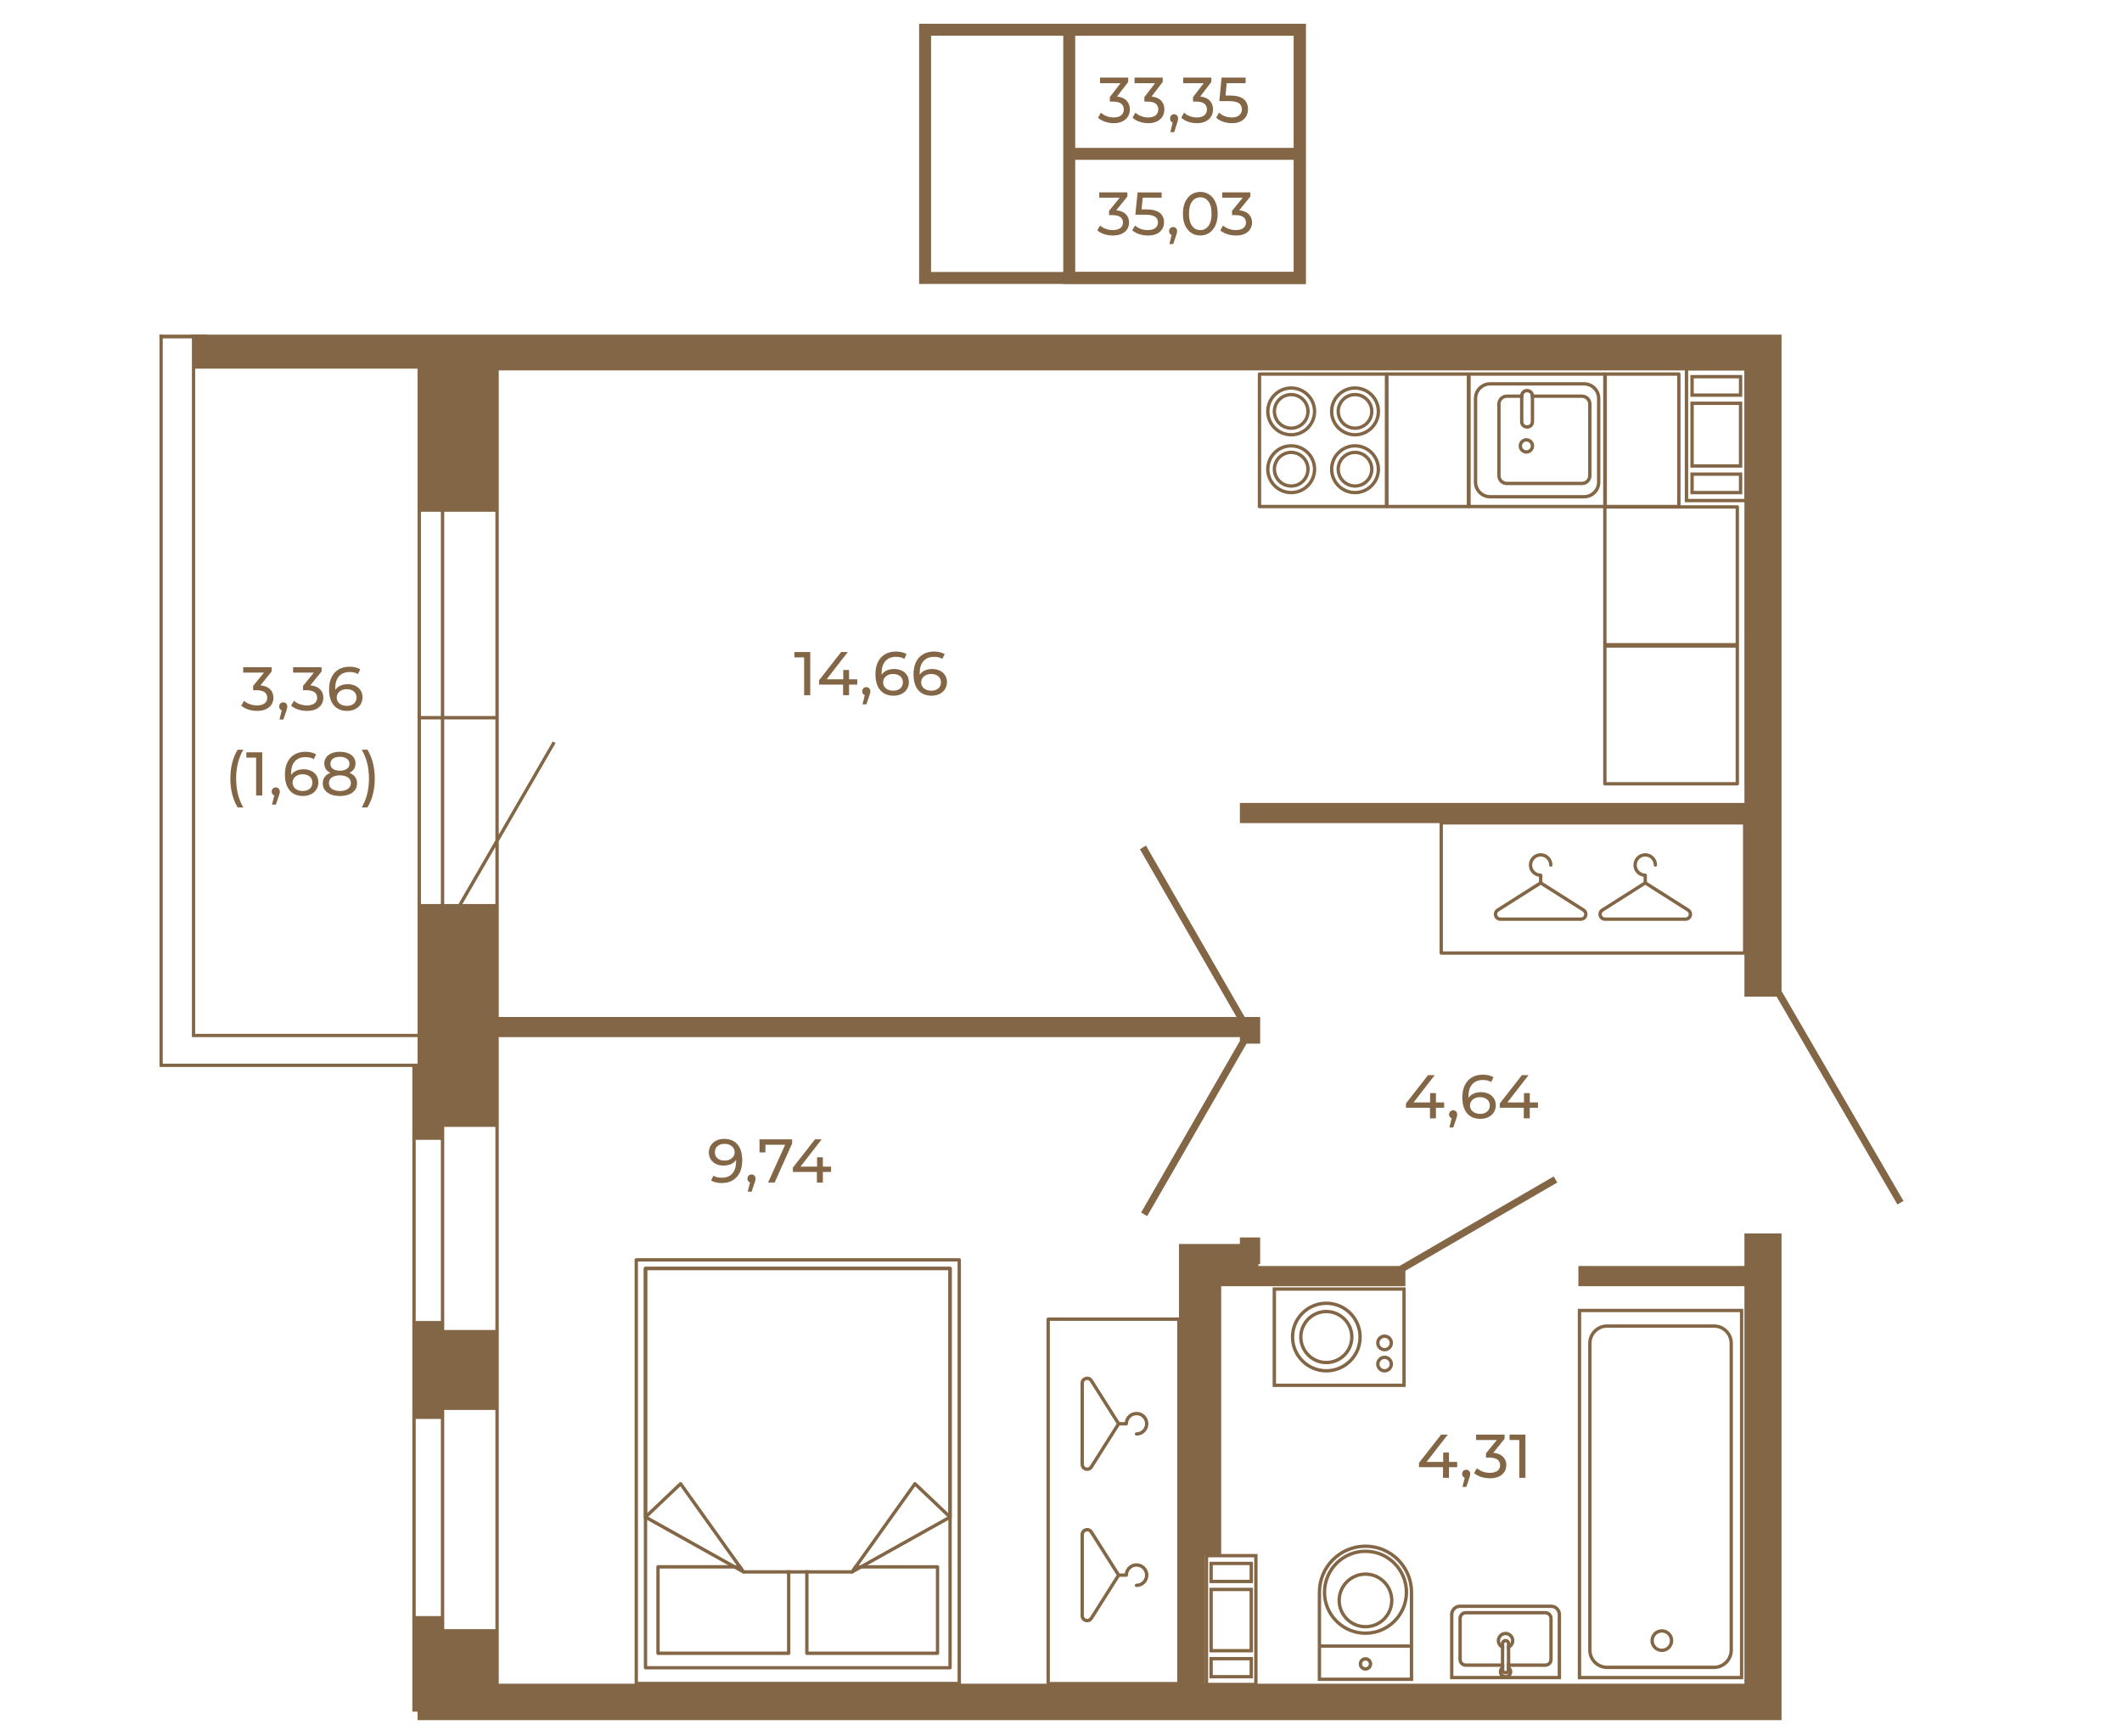<?xml version="1.0" encoding="UTF-8"?>
<!DOCTYPE svg PUBLIC "-//W3C//DTD SVG 1.1//EN" "http://www.w3.org/Graphics/SVG/1.1/DTD/svg11.dtd">
<!-- Creator: CorelDRAW 2020 (64-Bit) -->
<svg xmlns="http://www.w3.org/2000/svg" xml:space="preserve" width="670px" height="548px" version="1.1" style="shape-rendering:geometricPrecision; text-rendering:geometricPrecision; image-rendering:optimizeQuality; fill-rule:evenodd; clip-rule:evenodd"
viewBox="0 0 781.29 638.45"
 xmlns:xlink="http://www.w3.org/1999/xlink"
 xmlns:xodm="http://www.corel.com/coreldraw/odm/2003">
 <defs>
  <style type="text/css">
   <![CDATA[
    .str0 {stroke:#836645;stroke-width:4.4;stroke-miterlimit:10}
    .fil3 {fill:none}
    .fil0 {fill:none;fill-rule:nonzero}
    .fil2 {fill:#836645}
    .fil1 {fill:#836645;fill-rule:nonzero}
   ]]>
  </style>
 </defs>
 <g id="Слой_x0020_1">
  <polygon class="fil0 str0" points="478.56,102.04 340.61,102.04 340.61,10.66 478.56,10.66 "/>
  <polygon class="fil0 str0" points="478.56,102.04 393.68,102.04 393.68,10.66 478.56,10.66 "/>
  <line class="fil0 str0" x1="393.68" y1="56.35" x2="478.62" y2= "56.35" />
  <path class="fil1" d="M410.98 77.13c1.54,0.15 2.71,0.63 3.52,1.43 0.81,0.8 1.21,1.82 1.21,3.06 0,0.89 -0.22,1.7 -0.67,2.43 -0.45,0.72 -1.12,1.3 -2.01,1.73 -0.89,0.42 -1.97,0.63 -3.26,0.63 -1.12,0 -2.2,-0.16 -3.23,-0.5 -1.03,-0.34 -1.87,-0.8 -2.53,-1.4l1.03 -1.77c0.54,0.51 1.23,0.91 2.06,1.22 0.84,0.31 1.73,0.46 2.67,0.46 1.17,0 2.07,-0.25 2.72,-0.74 0.65,-0.49 0.98,-1.17 0.98,-2.04 0,-0.87 -0.32,-1.54 -0.97,-2.02 -0.64,-0.48 -1.61,-0.71 -2.91,-0.71l-1.25 0 0 -1.57 3.94 -4.85 -7.55 0 0 -1.95 10.35 0 0 1.53 -4.1 5.06z"/>
  <path id="1" class="fil1" d="M422.05 76.8c2.25,0 3.89,0.42 4.95,1.26 1.05,0.85 1.58,2 1.58,3.47 0,0.92 -0.22,1.76 -0.66,2.5 -0.45,0.74 -1.11,1.32 -2,1.75 -0.89,0.42 -1.98,0.63 -3.28,0.63 -1.11,0 -2.18,-0.16 -3.21,-0.5 -1.03,-0.34 -1.88,-0.8 -2.55,-1.4l1.03 -1.77c0.53,0.51 1.22,0.91 2.06,1.22 0.84,0.31 1.72,0.46 2.64,0.46 1.18,0 2.1,-0.25 2.75,-0.75 0.65,-0.5 0.98,-1.19 0.98,-2.05 0,-0.94 -0.36,-1.66 -1.08,-2.14 -0.72,-0.49 -1.94,-0.73 -3.68,-0.73l-3.56 0 0.83 -8.21 8.85 0 0 1.95 -6.97 0 -0.42 4.31 1.74 0z"/>
  <path id="2" class="fil1" d="M441.94 86.41c-1.24,0 -2.35,-0.31 -3.31,-0.95 -0.96,-0.63 -1.72,-1.56 -2.28,-2.77 -0.55,-1.21 -0.82,-2.64 -0.82,-4.3 0,-1.66 0.27,-3.09 0.82,-4.3 0.56,-1.21 1.32,-2.14 2.28,-2.77 0.96,-0.64 2.07,-0.96 3.31,-0.96 1.22,0 2.32,0.32 3.28,0.96 0.96,0.63 1.72,1.56 2.28,2.77 0.55,1.21 0.83,2.64 0.83,4.3 0,1.66 -0.28,3.09 -0.83,4.3 -0.56,1.21 -1.32,2.14 -2.28,2.77 -0.96,0.64 -2.06,0.95 -3.28,0.95zm0 -1.99c1.25,0 2.26,-0.52 3.01,-1.55 0.76,-1.03 1.13,-2.52 1.13,-4.48 0,-1.96 -0.37,-3.45 -1.13,-4.48 -0.75,-1.03 -1.76,-1.55 -3.01,-1.55 -1.27,0 -2.29,0.52 -3.04,1.55 -0.76,1.03 -1.13,2.52 -1.13,4.48 0,1.96 0.37,3.45 1.13,4.48 0.75,1.03 1.77,1.55 3.04,1.55z"/>
  <path id="3" class="fil1" d="M456.26 77.13c1.54,0.15 2.71,0.63 3.52,1.43 0.81,0.8 1.21,1.82 1.21,3.06 0,0.89 -0.22,1.7 -0.67,2.43 -0.45,0.72 -1.12,1.3 -2.01,1.73 -0.89,0.42 -1.97,0.63 -3.26,0.63 -1.12,0 -2.2,-0.16 -3.23,-0.5 -1.03,-0.34 -1.87,-0.8 -2.53,-1.4l1.03 -1.77c0.54,0.51 1.23,0.91 2.06,1.22 0.84,0.31 1.73,0.46 2.67,0.46 1.17,0 2.07,-0.25 2.72,-0.74 0.65,-0.49 0.98,-1.17 0.98,-2.04 0,-0.87 -0.32,-1.54 -0.97,-2.02 -0.64,-0.48 -1.61,-0.71 -2.91,-0.71l-1.25 0 0 -1.57 3.94 -4.85 -7.55 0 0 -1.95 10.35 0 0 1.53 -4.1 5.06z"/>
  <path id="4" class="fil1" d="M431.94 83.3c0.42,0 0.76,0.14 1.04,0.44 0.28,0.29 0.42,0.65 0.42,1.08 0,0.23 -0.03,0.44 -0.08,0.65 -0.05,0.21 -0.16,0.53 -0.31,0.97l-1.05 3.11 -1.41 0 0.83 -3.34c-0.29,-0.1 -0.51,-0.28 -0.69,-0.52 -0.17,-0.25 -0.25,-0.54 -0.25,-0.87 0,-0.45 0.14,-0.81 0.42,-1.1 0.29,-0.28 0.65,-0.42 1.08,-0.42z"/>
  <path class="fil1" d="M411.27 35.25c1.54,0.15 2.72,0.66 3.52,1.5 0.81,0.85 1.21,1.92 1.21,3.24 0,0.94 -0.22,1.8 -0.67,2.57 -0.45,0.76 -1.12,1.37 -2.01,1.82 -0.88,0.45 -1.97,0.68 -3.26,0.68 -1.12,0 -2.19,-0.18 -3.22,-0.54 -1.04,-0.35 -1.88,-0.85 -2.54,-1.48l1.03 -1.87c0.54,0.54 1.23,0.97 2.07,1.29 0.83,0.33 1.72,0.49 2.66,0.49 1.17,0 2.08,-0.26 2.73,-0.78 0.65,-0.53 0.97,-1.25 0.97,-2.16 0,-0.92 -0.32,-1.63 -0.96,-2.13 -0.64,-0.51 -1.62,-0.76 -2.92,-0.76l-1.25 0 0 -1.66 3.94 -5.12 -7.55 0 0 -2.06 10.36 0 0 1.61 -4.11 5.36z"/>
  <path id="1" class="fil1" d="M423.98 35.25c1.54,0.15 2.72,0.66 3.52,1.5 0.81,0.85 1.21,1.92 1.21,3.24 0,0.94 -0.22,1.8 -0.67,2.57 -0.45,0.76 -1.12,1.37 -2.01,1.82 -0.88,0.45 -1.97,0.68 -3.26,0.68 -1.12,0 -2.19,-0.18 -3.23,-0.54 -1.03,-0.35 -1.87,-0.85 -2.53,-1.48l1.03 -1.87c0.54,0.54 1.23,0.97 2.07,1.29 0.83,0.33 1.72,0.49 2.66,0.49 1.17,0 2.08,-0.26 2.73,-0.78 0.65,-0.53 0.97,-1.25 0.97,-2.16 0,-0.92 -0.32,-1.63 -0.96,-2.13 -0.64,-0.51 -1.62,-0.76 -2.92,-0.76l-1.25 0 0 -1.66 3.94 -5.12 -7.55 0 0 -2.06 10.36 0 0 1.61 -4.11 5.36z"/>
  <path id="2" class="fil1" d="M441.89 35.25c1.54,0.15 2.72,0.66 3.52,1.5 0.81,0.85 1.21,1.92 1.21,3.24 0,0.94 -0.22,1.8 -0.67,2.57 -0.45,0.76 -1.12,1.37 -2.01,1.82 -0.88,0.45 -1.97,0.68 -3.26,0.68 -1.12,0 -2.19,-0.18 -3.23,-0.54 -1.03,-0.35 -1.87,-0.85 -2.53,-1.48l1.03 -1.87c0.54,0.54 1.23,0.97 2.07,1.29 0.83,0.33 1.72,0.49 2.66,0.49 1.17,0 2.08,-0.26 2.73,-0.78 0.65,-0.53 0.97,-1.25 0.97,-2.16 0,-0.92 -0.32,-1.63 -0.96,-2.13 -0.65,-0.51 -1.62,-0.76 -2.92,-0.76l-1.25 0 0 -1.66 3.94 -5.12 -7.55 0 0 -2.06 10.36 0 0 1.61 -4.11 5.36z"/>
  <path id="3" class="fil1" d="M452.97 34.89c2.24,0 3.89,0.45 4.94,1.34 1.05,0.89 1.58,2.11 1.58,3.66 0,0.98 -0.22,1.86 -0.66,2.64 -0.44,0.78 -1.11,1.4 -2,1.85 -0.89,0.45 -1.98,0.68 -3.28,0.68 -1.11,0 -2.17,-0.18 -3.21,-0.54 -1.03,-0.35 -1.88,-0.85 -2.55,-1.48l1.03 -1.87c0.54,0.54 1.23,0.97 2.06,1.29 0.84,0.33 1.72,0.49 2.65,0.49 1.18,0 2.09,-0.27 2.74,-0.8 0.65,-0.53 0.98,-1.25 0.98,-2.16 0,-1 -0.36,-1.75 -1.08,-2.27 -0.72,-0.51 -1.94,-0.77 -3.67,-0.77l-3.57 0 0.83 -8.67 8.85 0 0 2.06 -6.97 0 -0.42 4.55 1.75 0z"/>
  <path id="4" class="fil1" d="M432.3 41.76c0.42,0 0.77,0.16 1.04,0.46 0.28,0.31 0.42,0.7 0.42,1.15 0,0.24 -0.03,0.47 -0.08,0.69 -0.05,0.22 -0.15,0.56 -0.3,1.02l-1.06 3.29 -1.41 0 0.83 -3.53c-0.28,-0.11 -0.51,-0.29 -0.68,-0.55 -0.18,-0.26 -0.26,-0.57 -0.26,-0.92 0,-0.47 0.14,-0.86 0.42,-1.16 0.29,-0.3 0.65,-0.45 1.08,-0.45z"/>
  <g id="_2062927970432">
   <g>
    <path class="fil1" d="M59.92 122.9l-1.2 0 0 269.6 93.1 0 0 237.35 1.92 0 0 3.12 502.19 0 0 -179.18 -13.66 0 0 11.98 -61.13 0 0 7.45 61.13 0 0 146.33 -198.58 0 0 -47.15 5.93 0 0 -99.18 67.82 0 0 -5.69 55.93 -32.49 -1.32 -2.24 -56.77 32.97 -51.96 0 0 -0.69 0.65 0 0 -9.81 -7.46 0 0 2.4 -22.43 0 0 161.88 -250.45 0 0 -238.03 272.88 0 0 1.4 -36.37 63.18 2.24 1.32 36.58 -63.5 5.01 0 0 -9.81 -5.77 0 0.04 -0.04 -36.3 -63.06 -2.24 1.33 35.57 61.77 -271.64 0 0 -64.7 20.91 -36.13 -1.04 -0.6 -19.87 34.29 0 -170.9 458.64 0 0 159.24 -185.76 0 0 7.41 185.76 0 0 63.9 11.86 0 44.46 76.51 2.25 -1.28 -44.91 -77.32 0 -241.63 -585.27 0 0 258.62 83.08 0 0 9.77 -93.82 0 0 -268.39zm93.14 471.76l0 0 0 -175.33 9.26 0 0 175.33 -9.26 0zm29.33 -180.1l0 0 0 184.91 -18.83 0 0 -184.91 18.83 0zm0 -82.03l0 0 -12.14 0 12.14 -20.99 0 20.99zm0 -67.98l0 0 0 44.54 -13.58 23.44 -5.25 0 0 -67.98 18.83 0zm-20.07 0l0 0 0 67.98 -7.33 0 0 -67.98 7.33 0zm20.07 -76.44l0 0 0 75.19 -18.83 0 0 -75.19 18.83 0zm-20.07 0l0 0 0 75.19 -7.33 0 0 -75.19 7.33 0zm-90.46 192.21l0 0 0 -244.89 81.88 0 0 244.89 -81.88 0z"/>
   </g>
  </g>
  <g id="_2062927970864">
   <g>
    <g>
     <g>
      <g>
       <g>
        <g>
         <path class="fil1" d="M616.07 603.69c0,2.32 -1.89,4.2 -4.2,4.2 -2.32,0 -4.2,-1.88 -4.2,-4.2 0,-2.31 1.88,-4.19 4.2,-4.19 2.31,0 4.2,1.88 4.2,4.19zm-7.17 0l0 0c0,1.64 1.33,2.97 2.97,2.97 1.63,0 2.96,-1.33 2.96,-2.97 0,-1.63 -1.33,-2.96 -2.96,-2.96 -1.64,0 -2.97,1.33 -2.97,2.96z"/>
        </g>
       </g>
      </g>
     </g>
    </g>
   </g>
   <g>
    <g>
     <g>
      <g>
       <g>
        <g>
         <path class="fil1" d="M638.03 494.23l0 112.96c0,3.84 -3.12,6.97 -6.96,6.97l-39.36 0c-3.84,0 -6.96,-3.13 -6.96,-6.97l0 -112.96c0,-3.84 3.12,-6.96 6.96,-6.96l39.36 0c3.84,0 6.96,3.12 6.96,6.96zm-52.05 112.96l0 0c0,3.16 2.57,5.73 5.73,5.73l39.36 0c3.16,0 5.73,-2.57 5.73,-5.73l0 -112.96c0,-3.16 -2.57,-5.73 -5.73,-5.73l-39.36 0c-3.16,0 -5.73,2.57 -5.73,5.73l0 112.96z"/>
        </g>
       </g>
      </g>
     </g>
    </g>
   </g>
   <g>
    <g>
     <g>
      <g>
       <g>
        <g>
         <path class="fil1" d="M641.85 481.54l0 136.38 -60.92 0 0 -136.38 60.92 0zm-1.23 135.15l0 0 0 -133.92 -58.46 0 0 133.92 58.46 0z"/>
        </g>
       </g>
      </g>
     </g>
    </g>
   </g>
  </g>
  <g id="_2062927974368">
   <g>
    <g>
     <g>
      <g>
       <g>
        <g>
         <path class="fil1" d="M520.31 585.89l0 32.65 -35.13 0 0 -32.65c0,-9.69 7.88,-17.57 17.57,-17.57 9.68,0 17.56,7.88 17.56,17.57zm-1.23 31.41l0 0 0 -31.41c0,-9.01 -7.33,-16.34 -16.33,-16.34 -9.01,0 -16.34,7.33 -16.34,16.34l0 31.41 32.67 0z"/>
        </g>
       </g>
      </g>
     </g>
    </g>
   </g>
   <g>
    <g>
     <g>
      <g>
       <g>
        <g>
         <path class="fil1" d="M505.23 612.27c0,1.37 -1.12,2.48 -2.48,2.48 -1.37,0 -2.48,-1.11 -2.48,-2.48 0,-1.37 1.11,-2.48 2.48,-2.48 1.36,0 2.48,1.11 2.48,2.48zm-3.73 0l0 0c0,0.69 0.56,1.25 1.25,1.25 0.68,0 1.24,-0.56 1.24,-1.25 0,-0.69 -0.56,-1.25 -1.24,-1.25 -0.69,0 -1.25,0.56 -1.25,1.25z"/>
        </g>
       </g>
      </g>
     </g>
    </g>
   </g>
   <g>
    <g>
     <g>
      <g>
       <g>
        <g>
         <polygon class="fil1" points="519.7,605.09 519.7,606.32 485.79,606.32 485.79,605.09 "/>
        </g>
       </g>
      </g>
     </g>
    </g>
   </g>
   <g>
    <g>
     <g>
      <g>
       <g>
        <g>
         <path class="fil1" d="M518.45 585.89c0,8.65 -7.05,15.69 -15.7,15.69 -8.66,0 -15.7,-7.04 -15.7,-15.69 0,-8.66 7.04,-15.7 15.7,-15.7 8.65,0 15.7,7.04 15.7,15.7zm-30.17 0l0 0c0,7.97 6.49,14.46 14.47,14.46 7.97,0 14.46,-6.49 14.46,-14.46 0,-7.98 -6.49,-14.47 -14.46,-14.47 -7.98,0 -14.47,6.49 -14.47,14.47z"/>
        </g>
       </g>
      </g>
     </g>
    </g>
   </g>
   <g>
    <g>
     <g>
      <g>
       <g>
        <g>
         <path class="fil1" d="M513.04 588.9c0,5.67 -4.62,10.29 -10.29,10.29 -5.68,0 -10.3,-4.62 -10.3,-10.29 0,-5.68 4.62,-10.3 10.3,-10.3 5.67,0 10.29,4.62 10.29,10.3zm-19.36 0l0 0c0,4.99 4.07,9.06 9.07,9.06 4.99,0 9.06,-4.07 9.06,-9.06 0,-5 -4.07,-9.07 -9.06,-9.07 -5,0 -9.07,4.07 -9.07,9.07z"/>
        </g>
       </g>
      </g>
     </g>
    </g>
   </g>
  </g>
  <g id="_2062927974656">
   <g>
    <g>
     <g>
      <g>
       <g>
        <g>
         <path class="fil1" d="M533.89 594.08l0 23.84 40.87 0 0 -23.84c0,-2.02 -1.65,-3.65 -3.65,-3.65l-33.57 0c-2.01,0 -3.65,1.63 -3.65,3.65zm37.22 -2.43l0 0c1.32,0 2.41,1.09 2.41,2.43l0 22.6 -38.4 0 0 -22.6c0,-1.34 1.09,-2.43 2.42,-2.43l33.57 0z"/>
        </g>
       </g>
      </g>
     </g>
    </g>
   </g>
   <g>
    <g>
     <g>
      <g>
       <g>
        <g>
         <path class="fil1" d="M536.97 595.51l0 15.13c0,1.5 1.21,2.7 2.7,2.7l14.16 0 0 -1.24 -14.16 0c-0.81,0 -1.46,-0.64 -1.46,-1.46l0 -15.13c0,-0.81 0.65,-1.47 1.46,-1.47l29.3 0c0.82,0 1.47,0.66 1.47,1.47l0 15.13c0,0.82 -0.65,1.46 -1.47,1.46l-14.16 0 0 1.24 14.16 0c1.5,0 2.7,-1.2 2.7,-2.7l0 -15.13c0,-1.49 -1.2,-2.7 -2.7,-2.7l-29.3 0c-1.49,0 -2.7,1.21 -2.7,2.7z"/>
        </g>
       </g>
      </g>
     </g>
    </g>
   </g>
   <g>
    <g>
     <g>
      <g>
       <g>
        <g>
         <path class="fil1" d="M551.08 603.7c0,1.15 0.61,2.16 1.52,2.74 0.36,0.23 0.78,0.39 1.23,0.46l0 -1.26c-0.52,-0.12 -0.96,-0.46 -1.22,-0.91 -0.19,-0.3 -0.3,-0.66 -0.3,-1.03 0,-1.11 0.9,-2.01 2.01,-2.01 1.11,0 2.01,0.9 2.01,2.01 0,0.37 -0.11,0.73 -0.29,1.03 -0.26,0.45 -0.7,0.79 -1.23,0.91l0 1.26c0.45,-0.07 0.87,-0.23 1.24,-0.46 0.91,-0.58 1.51,-1.59 1.51,-2.74 0,-1.79 -1.45,-3.25 -3.24,-3.25 -1.79,0 -3.24,1.46 -3.24,3.25z"/>
        </g>
       </g>
      </g>
     </g>
    </g>
   </g>
   <g>
    <g>
     <g>
      <g>
       <g>
        <g>
         <path class="fil1" d="M554.81 614.02c0.45,0.19 0.76,0.64 0.76,1.14 0,0.21 -0.06,0.41 -0.15,0.57 -0.2,0.41 -0.62,0.68 -1.1,0.68 -0.48,0 -0.9,-0.27 -1.1,-0.68 -0.09,-0.16 -0.14,-0.36 -0.14,-0.57 0,-0.5 0.3,-0.95 0.75,-1.14l0 -1.29c-0.45,0.08 -0.86,0.3 -1.18,0.61 -0.02,0.01 -0.04,0.03 -0.05,0.04 -0.46,0.45 -0.76,1.09 -0.76,1.78 0,0.57 0.2,1.11 0.53,1.52 0.45,0.59 1.16,0.97 1.95,0.97 0.8,0 1.51,-0.38 1.96,-0.97 0.32,-0.41 0.52,-0.95 0.52,-1.52 0,-0.69 -0.29,-1.33 -0.75,-1.78 -0.01,-0.01 -0.03,-0.03 -0.06,-0.04 -0.32,-0.31 -0.73,-0.53 -1.18,-0.61l0 1.29z"/>
        </g>
       </g>
      </g>
     </g>
    </g>
   </g>
   <g>
    <g>
     <g>
      <g>
       <g>
        <g>
         <path class="fil1" d="M552.61 604.73c-0.01,0.02 -0.01,0.05 -0.01,0.07l0 9.61c0,0.54 0.24,1.02 0.62,1.32 0.3,0.26 0.68,0.41 1.1,0.41 0.42,0 0.81,-0.15 1.1,-0.41 0.39,-0.3 0.63,-0.78 0.63,-1.32l0 -9.61c0,-0.02 0,-0.05 -0.01,-0.07 -0.03,-0.92 -0.79,-1.65 -1.72,-1.65 -0.93,0 -1.68,0.73 -1.71,1.65zm2.2 0.07l0 0 0 9.61c0,0.28 -0.22,0.5 -0.49,0.5 -0.27,0 -0.49,-0.22 -0.49,-0.5l0 -9.61c0,-0.27 0.22,-0.49 0.49,-0.49 0.27,0 0.49,0.22 0.49,0.49z"/>
        </g>
       </g>
      </g>
     </g>
    </g>
   </g>
  </g>
  <g id="_2062927981376">
   <g>
    <g>
     <g>
      <g>
       <g>
        <g>
         <path class="fil1" d="M517.56 473.64l0 36.67 -48.99 0 0 -36.67 48.99 0zm-1.23 35.44l0 0 0 -34.21 -46.52 0 0 34.21 46.52 0z"/>
        </g>
       </g>
      </g>
     </g>
    </g>
   </g>
   <g>
    <g>
     <g>
      <g>
       <g>
        <g>
         <g>
          <path class="fil1" d="M498.34 491.93c0,5.52 -4.49,10.01 -10.01,10.01 -5.51,0 -10,-4.49 -10,-10.01 0,-5.51 4.49,-10 10,-10 5.52,0 10.01,4.49 10.01,10zm-18.78 0l0 0c0,4.84 3.94,8.77 8.77,8.77 4.84,0 8.78,-3.93 8.78,-8.77 0,-4.83 -3.94,-8.77 -8.78,-8.77 -4.83,0 -8.77,3.94 -8.77,8.77z"/>
         </g>
        </g>
       </g>
      </g>
     </g>
    </g>
    <g>
     <g>
      <g>
       <g>
        <g>
         <g>
          <path class="fil1" d="M501.39 491.93c0,7.2 -5.86,13.06 -13.06,13.06 -7.19,0 -13.05,-5.86 -13.05,-13.06 0,-7.2 5.86,-13.05 13.05,-13.05 7.2,0 13.06,5.85 13.06,13.05zm-24.88 0l0 0c0,6.52 5.31,11.82 11.82,11.82 6.52,0 11.82,-5.3 11.82,-11.82 0,-6.52 -5.3,-11.82 -11.82,-11.82 -6.51,0 -11.82,5.3 -11.82,11.82z"/>
         </g>
        </g>
       </g>
      </g>
     </g>
    </g>
   </g>
   <g>
    <g>
     <g>
      <g>
       <g>
        <g>
         <g>
          <path class="fil1" d="M512.88 501.88c0,1.71 -1.39,3.11 -3.1,3.11 -1.71,0 -3.11,-1.4 -3.11,-3.11 0,-1.71 1.4,-3.1 3.11,-3.1 1.71,0 3.1,1.39 3.1,3.1zm-4.97 0l0 0c0,1.03 0.84,1.87 1.87,1.87 1.03,0 1.87,-0.84 1.87,-1.87 0,-1.03 -0.84,-1.87 -1.87,-1.87 -1.03,0 -1.87,0.84 -1.87,1.87z"/>
         </g>
        </g>
       </g>
      </g>
     </g>
    </g>
    <g>
     <g>
      <g>
       <g>
        <g>
         <g>
          <path class="fil1" d="M512.88 494.1c0,1.71 -1.39,3.1 -3.1,3.1 -1.71,0 -3.11,-1.39 -3.11,-3.1 0,-1.71 1.4,-3.11 3.11,-3.11 1.71,0 3.1,1.4 3.1,3.11zm-4.97 0l0 0c0,1.03 0.84,1.87 1.87,1.87 1.03,0 1.87,-0.84 1.87,-1.87 0,-1.03 -0.84,-1.87 -1.87,-1.87 -1.03,0 -1.87,0.84 -1.87,1.87z"/>
         </g>
        </g>
       </g>
      </g>
     </g>
    </g>
   </g>
  </g>
  <g id="_2062927986176">
   <g>
    <g>
     <g>
      <g>
       <g>
        <path class="fil1" d="M618.75 137.42l0 48.77c0,0.34 -0.28,0.62 -0.62,0.62l-27.24 0c-0.35,0 -0.62,-0.28 -0.62,-0.62l0 -48.77c0,-0.34 0.27,-0.61 0.62,-0.61l27.24 0c0.34,0 0.62,0.27 0.62,0.61zm-1.23 48.16l0 0 0 -47.54 -26.02 0 0 47.54 26.02 0z"/>
       </g>
      </g>
     </g>
    </g>
   </g>
  </g>
  <g id="_2062927986560">
   <g>
    <g>
     <g>
      <g>
       <g>
        <g>
         <path class="fil1" d="M511.18 137.42l0 48.77c0,0.34 -0.28,0.62 -0.62,0.62l-46.83 0c-0.34,0 -0.62,-0.28 -0.62,-0.62l0 -48.77c0,-0.34 0.28,-0.61 0.62,-0.61l46.83 0c0.34,0 0.62,0.27 0.62,0.61zm-1.24 48.16l0 0 0 -47.54 -45.59 0 0 47.54 45.59 0z"/>
        </g>
       </g>
      </g>
     </g>
    </g>
   </g>
   <g>
    <g>
     <g>
      <g>
       <g>
        <g>
         <g>
          <g>
           <path class="fil1" d="M505.69 151.16c0,3.75 -3.05,6.8 -6.79,6.8 -3.75,0 -6.8,-3.05 -6.8,-6.8 0,-3.75 3.05,-6.8 6.8,-6.8 3.74,0 6.79,3.05 6.79,6.8zm-12.36 0l0 0c0,3.07 2.5,5.57 5.57,5.57 3.06,0 5.56,-2.5 5.56,-5.57 0,-3.07 -2.5,-5.56 -5.56,-5.56 -3.07,0 -5.57,2.49 -5.57,5.56z"/>
          </g>
         </g>
        </g>
       </g>
      </g>
     </g>
     <g>
      <g>
       <g>
        <g>
         <g>
          <g>
           <path class="fil1" d="M508.12 151.16c0,5.09 -4.14,9.22 -9.22,9.22 -5.09,0 -9.23,-4.13 -9.23,-9.22 0,-5.08 4.14,-9.22 9.23,-9.22 5.08,0 9.22,4.14 9.22,9.22zm-17.21 0l0 0c0,4.41 3.58,7.99 7.99,7.99 4.4,0 7.98,-3.58 7.98,-7.99 0,-4.4 -3.58,-7.99 -7.98,-7.99 -4.41,0 -7.99,3.59 -7.99,7.99z"/>
          </g>
         </g>
        </g>
       </g>
      </g>
     </g>
    </g>
    <g>
     <g>
      <g>
       <g>
        <g>
         <g>
          <g>
           <path class="fil1" d="M505.69 172.45c0,3.75 -3.05,6.8 -6.79,6.8 -3.75,0 -6.8,-3.05 -6.8,-6.8 0,-3.75 3.05,-6.8 6.8,-6.8 3.74,0 6.79,3.05 6.79,6.8zm-12.36 0l0 0c0,3.07 2.5,5.57 5.57,5.57 3.06,0 5.56,-2.5 5.56,-5.57 0,-3.07 -2.5,-5.57 -5.56,-5.57 -3.07,0 -5.57,2.5 -5.57,5.57z"/>
          </g>
         </g>
        </g>
       </g>
      </g>
     </g>
     <g>
      <g>
       <g>
        <g>
         <g>
          <g>
           <path class="fil1" d="M508.12 172.45c0,5.09 -4.14,9.22 -9.22,9.22 -5.09,0 -9.23,-4.13 -9.23,-9.22 0,-5.08 4.14,-9.22 9.23,-9.22 5.08,0 9.22,4.14 9.22,9.22zm-17.21 0l0 0c0,4.41 3.58,7.99 7.99,7.99 4.4,0 7.98,-3.58 7.98,-7.99 0,-4.4 -3.58,-7.99 -7.98,-7.99 -4.41,0 -7.99,3.59 -7.99,7.99z"/>
          </g>
         </g>
        </g>
       </g>
      </g>
     </g>
    </g>
    <g>
     <g>
      <g>
       <g>
        <g>
         <g>
          <g>
           <path class="fil1" d="M482.19 151.16c0,3.75 -3.05,6.8 -6.79,6.8 -3.75,0 -6.8,-3.05 -6.8,-6.8 0,-3.75 3.05,-6.8 6.8,-6.8 3.74,0 6.79,3.05 6.79,6.8zm-12.36 0l0 0c0,3.07 2.5,5.57 5.57,5.57 3.06,0 5.56,-2.5 5.56,-5.57 0,-3.07 -2.5,-5.56 -5.56,-5.56 -3.07,0 -5.57,2.49 -5.57,5.56z"/>
          </g>
         </g>
        </g>
       </g>
      </g>
     </g>
     <g>
      <g>
       <g>
        <g>
         <g>
          <g>
           <path class="fil1" d="M484.62 151.16c0,5.09 -4.14,9.22 -9.22,9.22 -5.09,0 -9.23,-4.13 -9.23,-9.22 0,-5.08 4.14,-9.22 9.23,-9.22 5.08,0 9.22,4.14 9.22,9.22zm-17.21 0l0 0c0,4.41 3.58,7.99 7.99,7.99 4.4,0 7.99,-3.58 7.99,-7.99 0,-4.4 -3.59,-7.99 -7.99,-7.99 -4.41,0 -7.99,3.59 -7.99,7.99z"/>
          </g>
         </g>
        </g>
       </g>
      </g>
     </g>
    </g>
    <g>
     <g>
      <g>
       <g>
        <g>
         <g>
          <g>
           <path class="fil1" d="M482.19 172.45c0,3.75 -3.05,6.8 -6.79,6.8 -3.75,0 -6.8,-3.05 -6.8,-6.8 0,-3.75 3.05,-6.8 6.8,-6.8 3.74,0 6.79,3.05 6.79,6.8zm-12.36 0l0 0c0,3.07 2.5,5.57 5.57,5.57 3.06,0 5.56,-2.5 5.56,-5.57 0,-3.07 -2.5,-5.57 -5.56,-5.57 -3.07,0 -5.57,2.5 -5.57,5.57z"/>
          </g>
         </g>
        </g>
       </g>
      </g>
     </g>
     <g>
      <g>
       <g>
        <g>
         <g>
          <g>
           <path class="fil1" d="M484.62 172.45c0,5.09 -4.14,9.22 -9.22,9.22 -5.09,0 -9.23,-4.13 -9.23,-9.22 0,-5.08 4.14,-9.22 9.23,-9.22 5.08,0 9.22,4.14 9.22,9.22zm-17.21 0l0 0c0,4.41 3.58,7.99 7.99,7.99 4.4,0 7.99,-3.58 7.99,-7.99 0,-4.4 -3.59,-7.99 -7.99,-7.99 -4.41,0 -7.99,3.59 -7.99,7.99z"/>
          </g>
         </g>
        </g>
       </g>
      </g>
     </g>
    </g>
   </g>
  </g>
  <g id="_2062927990976">
   <g>
    <g>
     <g>
      <g>
       <g>
        <path class="fil1" d="M541.28 137.42l0 48.77c0,0.34 -0.28,0.62 -0.62,0.62l-30.12 0c-0.34,0 -0.61,-0.28 -0.61,-0.62l0 -48.77c0,-0.34 0.27,-0.61 0.61,-0.61l30.12 0c0.34,0 0.62,0.27 0.62,0.61zm-1.23 48.16l0 0 0 -47.54 -28.89 0 0 47.54 28.89 0z"/>
       </g>
      </g>
     </g>
    </g>
   </g>
  </g>
  <g id="_2062927994576">
   <g>
    <g>
     <g>
      <g>
       <g>
        <path class="fil1" d="M640.27 186.33l0 50.75c0,0.34 -0.27,0.61 -0.61,0.61l-48.77 0c-0.35,0 -0.62,-0.27 -0.62,-0.61l0 -50.75c0,-0.34 0.27,-0.61 0.62,-0.61l48.77 0c0.34,0 0.61,0.27 0.61,0.61zm-1.23 50.13l0 0 0 -49.51 -47.54 0 0 49.51 47.54 0z"/>
       </g>
      </g>
     </g>
    </g>
   </g>
  </g>
  <g id="_2062927995104">
   <g>
    <g>
     <g>
      <g>
       <g>
        <path class="fil1" d="M640.27 237.52l0 50.74c0,0.35 -0.27,0.62 -0.61,0.62l-48.77 0c-0.35,0 -0.62,-0.27 -0.62,-0.62l0 -50.74c0,-0.34 0.27,-0.61 0.62,-0.61l48.77 0c0.34,0 0.61,0.27 0.61,0.61zm-1.23 50.13l0 0 0 -49.51 -47.54 0 0 49.51 47.54 0z"/>
       </g>
      </g>
     </g>
    </g>
   </g>
  </g>
  <g id="_2062927996544">
   <g>
    <g>
     <g>
      <g>
       <g>
        <g>
         <path class="fil1" d="M540.26 137.42l0 48.77c0,0.35 0.27,0.62 0.6,0.62l50.16 0c0.33,0 0.61,-0.27 0.61,-0.62l0 -48.77c0,-0.34 -0.28,-0.62 -0.61,-0.62l-50.16 0c-0.33,0 -0.6,0.28 -0.6,0.62zm50.14 0.62l0 0 0 47.53 -48.92 0 0 -47.53 48.92 0z"/>
        </g>
       </g>
      </g>
     </g>
    </g>
   </g>
   <g>
    <g>
     <g>
      <g>
       <g>
        <g>
         <path class="fil1" d="M542.65 146.38l0 30.85c0,3.29 2.69,5.97 5.98,5.97l34.63 0c3.29,0 5.97,-2.68 5.97,-5.97l0 -30.85c0,-3.29 -2.68,-5.97 -5.97,-5.97l-34.63 0c-3.29,0 -5.98,2.68 -5.98,5.97zm40.61 -4.74l0 0c2.61,0 4.73,2.13 4.73,4.74l0 30.85c0,2.61 -2.12,4.74 -4.73,4.74l-34.63 0c-2.61,0 -4.74,-2.13 -4.74,-4.74l0 -30.85c0,-2.61 2.13,-4.74 4.74,-4.74l34.63 0z"/>
        </g>
       </g>
      </g>
     </g>
    </g>
   </g>
   <g>
    <g>
     <g>
      <g>
       <g>
        <g>
         <path class="fil1" d="M551.28 148.44l0 26.38c0,1.93 1.56,3.49 3.47,3.49l27.73 0c1.92,0 3.49,-1.56 3.49,-3.49l0 -26.38c0,-1.91 -1.57,-3.48 -3.49,-3.48l-18.97 0c0.07,0.15 0.1,0.31 0.1,0.49l0 0.74 18.87 0c1.24,0 2.25,1.02 2.25,2.25l0 26.38c0,1.25 -1.01,2.25 -2.25,2.25l-27.73 0c-1.23,0 -2.25,-1 -2.25,-2.25l0 -26.38c0,-1.23 1.02,-2.25 2.25,-2.25l6.14 0 0 -0.74c0,-0.18 0.03,-0.34 0.09,-0.49l-6.23 0c-1.91,0 -3.47,1.57 -3.47,3.48z"/>
        </g>
       </g>
      </g>
     </g>
    </g>
   </g>
   <g>
    <g>
     <g>
      <g>
       <g>
        <g>
         <path class="fil1" d="M559.14 163.86c0,1.58 1.28,2.86 2.85,2.86 1.58,0 2.85,-1.28 2.85,-2.86 0,-1.56 -1.27,-2.84 -2.85,-2.84 -1.57,0 -2.85,1.28 -2.85,2.84zm4.47 0l0 0c0,0.89 -0.72,1.63 -1.62,1.63 -0.89,0 -1.61,-0.74 -1.61,-1.63 0,-0.88 0.72,-1.61 1.61,-1.61 0.9,0 1.62,0.73 1.62,1.61z"/>
        </g>
       </g>
      </g>
     </g>
    </g>
   </g>
   <g>
    <g>
     <g>
      <g>
       <g>
        <g>
         <path class="fil1" d="M559.71 144.96c-0.03,0.15 -0.06,0.32 -0.06,0.49l0 9.53c0,1.41 1.16,2.55 2.64,2.55 1.4,0 2.55,-1.14 2.55,-2.55l0 -9.53c0,-0.17 -0.02,-0.34 -0.05,-0.49 -0.23,-1.17 -1.27,-2.06 -2.5,-2.06l-0.08 0c-1.24,0 -2.27,0.89 -2.5,2.06zm2.58 -0.83l0 0c0.54,0 1.02,0.35 1.22,0.83 0.07,0.15 0.1,0.31 0.1,0.49l0 9.53c0,0.73 -0.6,1.31 -1.4,1.31 -0.73,0 -1.32,-0.58 -1.32,-1.31l0 -9.53c0,-0.18 0.03,-0.34 0.09,-0.49 0.2,-0.48 0.68,-0.83 1.23,-0.83l0.08 0z"/>
        </g>
       </g>
      </g>
     </g>
    </g>
   </g>
  </g>
  <g id="_2062928001728">
   <g>
    <g>
     <g>
      <g>
       <g>
        <g>
         <path class="fil1" d="M643.52 134.83l0 49.77 -23.2 0 0 -49.77 23.2 0zm-1.23 48.54l0 0 0 -47.3 -20.73 0 0 47.3 20.73 0z"/>
        </g>
       </g>
      </g>
     </g>
    </g>
   </g>
   <g>
    <g>
     <g>
      <g>
       <g>
        <g>
         <path class="fil1" d="M641.47 173.65l0 8.02 -19.09 0 0 -8.02 19.09 0zm-1.23 6.79l0 0 0 -5.56 -16.63 0 0 5.56 16.63 0z"/>
        </g>
       </g>
      </g>
     </g>
    </g>
   </g>
   <g>
    <g>
     <g>
      <g>
       <g>
        <g>
         <path class="fil1" d="M641.47 137.77l0 8.02 -19.09 0 0 -8.02 19.09 0zm-1.23 6.79l0 0 0 -5.56 -16.63 0 0 5.56 16.63 0z"/>
        </g>
       </g>
      </g>
     </g>
    </g>
   </g>
   <g>
    <g>
     <g>
      <g>
       <g>
        <g>
         <path class="fil1" d="M641.47 147.56l0 24.31 -19.09 0 0 -24.31 19.09 0zm-1.23 23.08l0 0 0 -21.84 -16.63 0 0 21.84 16.63 0z"/>
        </g>
       </g>
      </g>
     </g>
    </g>
   </g>
  </g>
  <g id="_2062928007392">
   <g>
    <g>
     <g>
      <g>
       <g>
        <path class="fil1" d="M463.01 571.8l0 48.66 -19.41 0 0 -48.66 19.41 0zm-1.23 47.43l0 0 0 -46.2 -16.95 0 0 46.2 16.95 0z"/>
       </g>
      </g>
     </g>
    </g>
   </g>
  </g>
  <g id="_2062928008928">
   <g>
    <g>
     <g>
      <g>
       <g>
        <path class="fil1" d="M461.31 574.67l0 7.86 -16.01 0 0 -7.86 16.01 0zm-1.23 6.63l0 0 0 -5.4 -13.55 0 0 5.4 13.55 0z"/>
       </g>
      </g>
     </g>
    </g>
   </g>
  </g>
  <g id="_2062928013200">
   <g>
    <g>
     <g>
      <g>
       <g>
        <path class="fil1" d="M461.31 609.73l0 7.86 -16.01 0 0 -7.86 16.01 0zm-1.23 6.63l0 0 0 -5.4 -13.55 0 0 5.4 13.55 0z"/>
       </g>
      </g>
     </g>
    </g>
   </g>
  </g>
  <g id="_2062928013920">
   <g>
    <g>
     <g>
      <g>
       <g>
        <path class="fil1" d="M461.31 584.24l0 23.78 -16.01 0 0 -23.78 16.01 0zm-1.23 22.55l0 0 0 -21.32 -13.55 0 0 21.32 13.55 0z"/>
       </g>
      </g>
     </g>
    </g>
   </g>
  </g>
  <g id="_2062928015744">
   <polygon class="fil1" points="298.32,239.75 298.32,255.65 296.07,255.65 296.07,241.73 292.48,241.73 292.48,239.75 "/>
   <polygon id="1" class="fil1" points="315.63,251.75 312.61,251.75 312.61,255.65 310.41,255.65 310.41,251.75 301.57,251.75 301.57,250.15 309.7,239.75 312.15,239.75 304.36,249.79 310.47,249.79 310.47,246.34 312.61,246.34 312.61,249.79 315.63,249.79 "/>
   <path id="2" class="fil1" d="M318.97 252.68c0.42,0 0.77,0.14 1.06,0.44 0.28,0.29 0.42,0.66 0.42,1.1 0,0.23 -0.03,0.45 -0.08,0.66 -0.06,0.21 -0.16,0.54 -0.31,0.98l-1.07 3.15 -1.43 0 0.84 -3.38c-0.29,-0.11 -0.52,-0.28 -0.69,-0.53 -0.18,-0.25 -0.26,-0.55 -0.26,-0.88 0,-0.45 0.14,-0.82 0.43,-1.11 0.29,-0.29 0.65,-0.43 1.09,-0.43z"/>
   <path id="3" class="fil1" d="M329.19 246c1.05,0 1.98,0.2 2.81,0.59 0.82,0.39 1.47,0.96 1.94,1.69 0.47,0.74 0.7,1.58 0.7,2.53 0,1 -0.24,1.88 -0.74,2.64 -0.49,0.76 -1.16,1.34 -2.02,1.76 -0.85,0.42 -1.81,0.62 -2.87,0.62 -2.14,0 -3.78,-0.69 -4.94,-2.06 -1.16,-1.38 -1.74,-3.33 -1.74,-5.86 0,-1.78 0.31,-3.29 0.94,-4.54 0.63,-1.24 1.51,-2.19 2.64,-2.83 1.13,-0.65 2.44,-0.97 3.94,-0.97 0.77,0 1.5,0.08 2.18,0.24 0.68,0.16 1.27,0.39 1.77,0.69l-0.86 1.77c-0.76,-0.5 -1.77,-0.75 -3.05,-0.75 -1.65,0 -2.94,0.51 -3.88,1.54 -0.94,1.02 -1.41,2.51 -1.41,4.46 0,0.24 0.01,0.43 0.02,0.57 0.46,-0.68 1.08,-1.2 1.88,-1.56 0.79,-0.35 1.69,-0.53 2.69,-0.53zm-0.27 7.99c1.04,0 1.89,-0.28 2.54,-0.84 0.65,-0.56 0.98,-1.31 0.98,-2.25 0,-0.93 -0.33,-1.68 -0.99,-2.23 -0.66,-0.56 -1.54,-0.83 -2.65,-0.83 -0.71,0 -1.34,0.13 -1.89,0.41 -0.56,0.27 -0.99,0.64 -1.3,1.11 -0.31,0.47 -0.46,0.99 -0.46,1.57 0,0.56 0.15,1.07 0.44,1.53 0.3,0.46 0.73,0.83 1.29,1.11 0.57,0.28 1.25,0.42 2.04,0.42z"/>
   <path id="4" class="fil1" d="M343.2 246c1.05,0 1.98,0.2 2.81,0.59 0.83,0.39 1.47,0.96 1.94,1.69 0.47,0.74 0.71,1.58 0.71,2.53 0,1 -0.25,1.88 -0.74,2.64 -0.49,0.76 -1.17,1.34 -2.02,1.76 -0.86,0.42 -1.82,0.62 -2.88,0.62 -2.13,0 -3.78,-0.69 -4.94,-2.06 -1.16,-1.38 -1.73,-3.33 -1.73,-5.86 0,-1.78 0.31,-3.29 0.94,-4.54 0.63,-1.24 1.5,-2.19 2.63,-2.83 1.13,-0.65 2.44,-0.97 3.94,-0.97 0.78,0 1.5,0.08 2.18,0.24 0.69,0.16 1.28,0.39 1.78,0.69l-0.87 1.77c-0.75,-0.5 -1.77,-0.75 -3.04,-0.75 -1.65,0 -2.95,0.51 -3.88,1.54 -0.94,1.02 -1.41,2.51 -1.41,4.46 0,0.24 0,0.43 0.02,0.57 0.45,-0.68 1.08,-1.2 1.87,-1.56 0.8,-0.35 1.7,-0.53 2.69,-0.53zm-0.27 7.99c1.05,0 1.9,-0.28 2.55,-0.84 0.65,-0.56 0.97,-1.31 0.97,-2.25 0,-0.93 -0.33,-1.68 -0.99,-2.23 -0.65,-0.56 -1.54,-0.83 -2.64,-0.83 -0.71,0 -1.35,0.13 -1.9,0.41 -0.55,0.27 -0.98,0.64 -1.29,1.11 -0.31,0.47 -0.47,0.99 -0.47,1.57 0,0.56 0.15,1.07 0.44,1.53 0.3,0.46 0.73,0.83 1.3,1.11 0.57,0.28 1.25,0.42 2.03,0.42z"/>
  </g>
  <g id="_2062928016176">
   <path class="fil1" d="M266.6 418.98c2.14,0 3.79,0.69 4.94,2.06 1.16,1.38 1.74,3.34 1.74,5.86 0,1.78 -0.31,3.29 -0.94,4.54 -0.63,1.25 -1.51,2.19 -2.64,2.84 -1.12,0.64 -2.44,0.96 -3.94,0.96 -0.77,0 -1.5,-0.08 -2.18,-0.24 -0.68,-0.16 -1.27,-0.39 -1.77,-0.69l0.86 -1.77c0.78,0.5 1.8,0.75 3.07,0.75 1.65,0 2.94,-0.51 3.87,-1.54 0.94,-1.02 1.4,-2.51 1.4,-4.46l0 -0.57c-0.45,0.68 -1.08,1.2 -1.88,1.56 -0.81,0.35 -1.71,0.53 -2.71,0.53 -1.04,0 -1.98,-0.19 -2.8,-0.59 -0.83,-0.39 -1.47,-0.96 -1.93,-1.69 -0.47,-0.73 -0.7,-1.58 -0.7,-2.53 0,-1 0.25,-1.88 0.74,-2.64 0.49,-0.75 1.16,-1.34 2.01,-1.76 0.85,-0.41 1.8,-0.62 2.86,-0.62zm0.21 7.99c0.71,0 1.35,-0.13 1.91,-0.41 0.56,-0.27 0.99,-0.64 1.3,-1.11 0.31,-0.47 0.47,-0.99 0.47,-1.57 0,-0.56 -0.15,-1.07 -0.44,-1.53 -0.3,-0.46 -0.73,-0.83 -1.3,-1.11 -0.57,-0.28 -1.25,-0.42 -2.06,-0.42 -1.04,0 -1.88,0.28 -2.53,0.84 -0.64,0.56 -0.96,1.31 -0.96,2.25 0,0.94 0.32,1.68 0.97,2.23 0.65,0.56 1.53,0.83 2.64,0.83z"/>
   <path id="1" class="fil1" d="M276.71 432.08c0.43,0 0.78,0.15 1.06,0.45 0.28,0.29 0.42,0.66 0.42,1.1 0,0.23 -0.03,0.44 -0.08,0.66 -0.05,0.21 -0.16,0.53 -0.31,0.97l-1.07 3.16 -1.43 0 0.84 -3.38c-0.28,-0.11 -0.51,-0.29 -0.69,-0.54 -0.17,-0.25 -0.26,-0.54 -0.26,-0.87 0,-0.46 0.14,-0.83 0.43,-1.11 0.29,-0.29 0.65,-0.44 1.09,-0.44z"/>
   <polygon id="2" class="fil1" points="291.64,419.16 291.64,420.7 285.21,435.06 282.8,435.06 289.09,421.14 281.82,421.14 281.82,423.97 279.64,423.97 279.64,419.16 "/>
   <polygon id="3" class="fil1" points="305.99,431.15 302.97,431.15 302.97,435.06 300.77,435.06 300.77,431.15 291.93,431.15 291.93,429.56 300.06,419.16 302.52,419.16 294.72,429.2 300.83,429.2 300.83,425.75 302.97,425.75 302.97,429.2 305.99,429.2 "/>
  </g>
  <g id="_2062928014640">
   <polygon class="fil1" points="531.71,407.53 528.69,407.53 528.69,411.43 526.49,411.43 526.49,407.53 517.65,407.53 517.65,405.94 525.78,395.53 528.24,395.53 520.44,405.57 526.55,405.57 526.55,402.12 528.69,402.12 528.69,405.57 531.71,405.57 "/>
   <path id="1" class="fil1" d="M535.05 408.46c0.42,0 0.78,0.14 1.06,0.44 0.28,0.3 0.42,0.66 0.42,1.1 0,0.23 -0.03,0.45 -0.08,0.66 -0.06,0.21 -0.16,0.54 -0.31,0.98l-1.07 3.15 -1.43 0 0.84 -3.38c-0.29,-0.11 -0.52,-0.28 -0.69,-0.53 -0.18,-0.25 -0.26,-0.54 -0.26,-0.88 0,-0.45 0.14,-0.82 0.43,-1.11 0.29,-0.29 0.65,-0.43 1.09,-0.43z"/>
   <path id="2" class="fil1" d="M545.27 401.78c1.05,0 1.98,0.2 2.81,0.59 0.82,0.39 1.47,0.96 1.94,1.69 0.47,0.74 0.7,1.58 0.7,2.54 0,0.99 -0.24,1.87 -0.74,2.63 -0.49,0.76 -1.16,1.34 -2.02,1.76 -0.85,0.42 -1.81,0.62 -2.87,0.62 -2.14,0 -3.78,-0.68 -4.94,-2.06 -1.16,-1.38 -1.74,-3.33 -1.74,-5.86 0,-1.77 0.32,-3.28 0.94,-4.53 0.63,-1.25 1.51,-2.2 2.64,-2.84 1.13,-0.65 2.44,-0.97 3.94,-0.97 0.77,0 1.5,0.08 2.18,0.24 0.68,0.16 1.27,0.39 1.77,0.69l-0.86 1.77c-0.76,-0.5 -1.77,-0.75 -3.04,-0.75 -1.66,0 -2.95,0.52 -3.89,1.54 -0.94,1.02 -1.41,2.51 -1.41,4.46 0,0.24 0.01,0.43 0.03,0.57 0.45,-0.68 1.07,-1.2 1.87,-1.56 0.79,-0.35 1.69,-0.53 2.69,-0.53zm-0.27 7.99c1.04,0 1.89,-0.28 2.54,-0.84 0.65,-0.56 0.98,-1.31 0.98,-2.24 0,-0.94 -0.33,-1.69 -0.99,-2.24 -0.66,-0.55 -1.54,-0.83 -2.65,-0.83 -0.71,0 -1.34,0.14 -1.89,0.41 -0.55,0.27 -0.99,0.64 -1.3,1.11 -0.31,0.47 -0.46,0.99 -0.46,1.57 0,0.56 0.15,1.07 0.44,1.53 0.3,0.46 0.73,0.83 1.3,1.11 0.56,0.28 1.24,0.42 2.03,0.42z"/>
   <polygon id="3" class="fil1" points="566.26,407.53 563.24,407.53 563.24,411.43 561.03,411.43 561.03,407.53 552.2,407.53 552.2,405.94 560.33,395.53 562.78,395.53 554.99,405.57 561.1,405.57 561.1,402.12 563.24,402.12 563.24,405.57 566.26,405.57 "/>
  </g>
  <g id="_2062928017136">
   <polygon class="fil1" points="536.51,539.85 533.49,539.85 533.49,543.76 531.29,543.76 531.29,539.85 522.45,539.85 522.45,538.26 530.59,527.86 533.04,527.86 525.25,537.9 531.36,537.9 531.36,534.45 533.49,534.45 533.49,537.9 536.51,537.9 "/>
   <path id="1" class="fil1" d="M539.85 540.78c0.43,0 0.78,0.15 1.06,0.45 0.28,0.29 0.42,0.66 0.42,1.1 0,0.23 -0.03,0.45 -0.08,0.66 -0.05,0.21 -0.15,0.54 -0.31,0.97l-1.06 3.16 -1.43 0 0.84 -3.38c-0.29,-0.11 -0.52,-0.29 -0.7,-0.54 -0.17,-0.25 -0.26,-0.54 -0.26,-0.87 0,-0.46 0.15,-0.83 0.43,-1.11 0.29,-0.29 0.65,-0.44 1.09,-0.44z"/>
   <path id="2" class="fil1" d="M549.8 534.54c1.56,0.15 2.75,0.63 3.57,1.44 0.82,0.81 1.23,1.84 1.23,3.1 0,0.91 -0.23,1.73 -0.69,2.47 -0.45,0.73 -1.13,1.31 -2.03,1.74 -0.9,0.44 -2,0.65 -3.3,0.65 -1.14,0 -2.23,-0.17 -3.27,-0.51 -1.05,-0.34 -1.9,-0.81 -2.57,-1.42l1.04 -1.79c0.55,0.51 1.25,0.92 2.09,1.23 0.85,0.32 1.75,0.47 2.71,0.47 1.18,0 2.1,-0.25 2.76,-0.75 0.65,-0.5 0.98,-1.19 0.98,-2.07 0,-0.87 -0.32,-1.56 -0.97,-2.04 -0.65,-0.49 -1.64,-0.73 -2.95,-0.73l-1.28 0 0 -1.59 4 -4.9 -7.65 0 0 -1.98 10.49 0 0 1.54 -4.16 5.14z"/>
   <polygon id="3" class="fil1" points="561.64,527.86 561.64,543.76 559.39,543.76 559.39,529.84 555.8,529.84 555.8,527.86 "/>
  </g>
  <path class="fil1" d="M95.88 252.02c1.56,0.15 2.75,0.63 3.57,1.44 0.81,0.81 1.22,1.85 1.22,3.1 0,0.91 -0.22,1.73 -0.68,2.47 -0.45,0.73 -1.13,1.31 -2.03,1.75 -0.9,0.43 -2,0.64 -3.31,0.64 -1.13,0 -2.22,-0.17 -3.27,-0.51 -1.04,-0.34 -1.9,-0.81 -2.56,-1.42l1.04 -1.79c0.55,0.51 1.24,0.93 2.09,1.24 0.85,0.31 1.75,0.46 2.7,0.46 1.19,0 2.11,-0.25 2.76,-0.75 0.66,-0.5 0.99,-1.19 0.99,-2.06 0,-0.88 -0.32,-1.56 -0.97,-2.05 -0.66,-0.48 -1.64,-0.73 -2.96,-0.73l-1.27 0 0 -1.59 4 -4.9 -7.66 0 0 -1.98 10.5 0 0 1.55 -4.16 5.13z"/>
  <path id="1" class="fil1" d="M104.31 258.27c0.42,0 0.77,0.14 1.05,0.44 0.28,0.29 0.42,0.66 0.42,1.1 0,0.23 -0.02,0.45 -0.08,0.66 -0.05,0.21 -0.15,0.54 -0.3,0.98l-1.07 3.15 -1.43 0 0.84 -3.38c-0.29,-0.11 -0.52,-0.28 -0.69,-0.53 -0.18,-0.25 -0.26,-0.55 -0.26,-0.88 0,-0.45 0.14,-0.82 0.43,-1.11 0.29,-0.29 0.65,-0.43 1.09,-0.43z"/>
  <path id="2" class="fil1" d="M114.26 252.02c1.56,0.15 2.75,0.63 3.56,1.44 0.82,0.81 1.23,1.85 1.23,3.1 0,0.91 -0.23,1.73 -0.68,2.47 -0.46,0.73 -1.13,1.31 -2.03,1.75 -0.91,0.43 -2.01,0.64 -3.31,0.64 -1.14,0 -2.23,-0.17 -3.27,-0.51 -1.05,-0.34 -1.9,-0.81 -2.57,-1.42l1.05 -1.79c0.54,0.51 1.24,0.93 2.09,1.24 0.85,0.31 1.75,0.46 2.7,0.46 1.18,0 2.1,-0.25 2.76,-0.75 0.66,-0.5 0.99,-1.19 0.99,-2.06 0,-0.88 -0.33,-1.56 -0.98,-2.05 -0.65,-0.48 -1.63,-0.73 -2.95,-0.73l-1.27 0 0 -1.59 3.99 -4.9 -7.65 0 0 -1.98 10.49 0 0 1.55 -4.15 5.13z"/>
  <path id="3" class="fil1" d="M128.02 251.59c1.05,0 1.98,0.2 2.81,0.59 0.82,0.39 1.47,0.96 1.94,1.69 0.47,0.74 0.7,1.58 0.7,2.53 0,1 -0.24,1.88 -0.73,2.64 -0.5,0.76 -1.17,1.34 -2.03,1.76 -0.85,0.42 -1.81,0.62 -2.87,0.62 -2.13,0 -3.78,-0.68 -4.94,-2.06 -1.16,-1.38 -1.74,-3.33 -1.74,-5.86 0,-1.78 0.32,-3.29 0.94,-4.53 0.63,-1.25 1.51,-2.2 2.64,-2.84 1.13,-0.65 2.44,-0.97 3.94,-0.97 0.77,0 1.5,0.08 2.18,0.24 0.68,0.16 1.27,0.39 1.77,0.69l-0.86 1.77c-0.76,-0.5 -1.77,-0.75 -3.04,-0.75 -1.65,0 -2.95,0.51 -3.89,1.54 -0.94,1.02 -1.41,2.51 -1.41,4.46 0,0.24 0.01,0.43 0.03,0.57 0.45,-0.68 1.08,-1.2 1.87,-1.56 0.8,-0.35 1.69,-0.53 2.69,-0.53zm-0.27 7.99c1.04,0 1.89,-0.28 2.54,-0.84 0.65,-0.56 0.98,-1.31 0.98,-2.24 0,-0.94 -0.33,-1.69 -0.99,-2.24 -0.66,-0.56 -1.54,-0.83 -2.64,-0.83 -0.72,0 -1.35,0.13 -1.9,0.41 -0.55,0.27 -0.99,0.64 -1.3,1.11 -0.31,0.47 -0.46,0.99 -0.46,1.57 0,0.56 0.15,1.07 0.44,1.53 0.3,0.46 0.73,0.83 1.3,1.11 0.56,0.28 1.24,0.42 2.03,0.42z"/>
  <path id="4" class="fil1" d="M87.51 296.97c-0.86,-1.39 -1.53,-2.99 -2,-4.8 -0.47,-1.81 -0.7,-3.75 -0.7,-5.83 0,-2.07 0.23,-4.02 0.7,-5.85 0.47,-1.82 1.14,-3.42 2,-4.78l2.07 0c-0.91,1.59 -1.58,3.26 -2,5 -0.42,1.74 -0.64,3.62 -0.64,5.63 0,2.02 0.22,3.89 0.64,5.63 0.42,1.75 1.09,3.41 2,5l-2.07 0z"/>
  <polygon id="5" class="fil1" points="96.55,276.67 96.55,292.57 94.3,292.57 94.3,278.64 90.71,278.64 90.71,276.67 "/>
  <path id="6" class="fil1" d="M101.55 289.59c0.42,0 0.77,0.15 1.05,0.44 0.28,0.3 0.42,0.67 0.42,1.1 0,0.23 -0.02,0.45 -0.08,0.66 -0.05,0.21 -0.15,0.54 -0.3,0.98l-1.07 3.16 -1.43 0 0.84 -3.39c-0.29,-0.1 -0.52,-0.28 -0.69,-0.53 -0.18,-0.25 -0.26,-0.54 -0.26,-0.88 0,-0.45 0.14,-0.82 0.43,-1.11 0.29,-0.29 0.65,-0.43 1.09,-0.43z"/>
  <path id="7" class="fil1" d="M111.77 282.91c1.04,0 1.98,0.2 2.8,0.59 0.83,0.4 1.48,0.96 1.95,1.69 0.47,0.74 0.7,1.58 0.7,2.54 0,1 -0.24,1.87 -0.74,2.63 -0.49,0.76 -1.16,1.35 -2.02,1.76 -0.85,0.42 -1.81,0.63 -2.87,0.63 -2.14,0 -3.78,-0.69 -4.94,-2.07 -1.16,-1.38 -1.74,-3.33 -1.74,-5.86 0,-1.77 0.31,-3.28 0.94,-4.53 0.63,-1.25 1.51,-2.2 2.64,-2.84 1.13,-0.64 2.44,-0.97 3.94,-0.97 0.77,0 1.5,0.08 2.18,0.24 0.68,0.16 1.27,0.39 1.77,0.69l-0.86 1.78c-0.76,-0.5 -1.77,-0.75 -3.05,-0.75 -1.65,0 -2.94,0.51 -3.88,1.53 -0.94,1.02 -1.41,2.51 -1.41,4.46 0,0.25 0.01,0.43 0.02,0.57 0.46,-0.68 1.08,-1.2 1.88,-1.55 0.79,-0.36 1.69,-0.54 2.69,-0.54zm-0.27 8c1.04,0 1.89,-0.28 2.54,-0.84 0.65,-0.56 0.98,-1.31 0.98,-2.25 0,-0.94 -0.33,-1.69 -0.99,-2.24 -0.66,-0.55 -1.54,-0.83 -2.65,-0.83 -0.71,0 -1.34,0.14 -1.89,0.41 -0.56,0.27 -0.99,0.64 -1.3,1.11 -0.31,0.47 -0.46,1 -0.46,1.57 0,0.56 0.14,1.07 0.44,1.53 0.29,0.47 0.73,0.84 1.29,1.12 0.57,0.28 1.25,0.42 2.04,0.42z"/>
  <path id="8" class="fil1" d="M128.65 284.23c0.9,0.35 1.6,0.85 2.09,1.5 0.48,0.65 0.72,1.43 0.72,2.34 0,0.95 -0.25,1.78 -0.77,2.48 -0.51,0.71 -1.25,1.25 -2.2,1.63 -0.96,0.38 -2.08,0.57 -3.36,0.57 -1.28,0 -2.39,-0.19 -3.33,-0.57 -0.95,-0.38 -1.68,-0.92 -2.19,-1.63 -0.52,-0.7 -0.78,-1.53 -0.78,-2.48 0,-0.91 0.24,-1.69 0.72,-2.34 0.48,-0.65 1.17,-1.15 2.08,-1.5 -0.73,-0.35 -1.28,-0.81 -1.66,-1.39 -0.38,-0.57 -0.57,-1.25 -0.57,-2.04 0,-0.88 0.24,-1.64 0.72,-2.3 0.47,-0.65 1.14,-1.15 2.01,-1.49 0.86,-0.35 1.86,-0.53 3,-0.53 1.15,0 2.16,0.18 3.03,0.53 0.87,0.34 1.54,0.84 2.02,1.49 0.48,0.66 0.72,1.42 0.72,2.3 0,0.77 -0.2,1.45 -0.58,2.03 -0.39,0.59 -0.95,1.05 -1.67,1.4zm-3.52 -5.91c-1.08,0 -1.93,0.23 -2.55,0.7 -0.62,0.46 -0.93,1.08 -0.93,1.87 0,0.79 0.31,1.41 0.92,1.86 0.61,0.46 1.47,0.68 2.56,0.68 1.1,0 1.97,-0.22 2.6,-0.68 0.62,-0.45 0.94,-1.07 0.94,-1.86 0,-0.79 -0.32,-1.41 -0.97,-1.87 -0.64,-0.47 -1.5,-0.7 -2.57,-0.7zm0 12.59c1.25,0 2.24,-0.26 2.97,-0.79 0.73,-0.52 1.09,-1.23 1.09,-2.12 0,-0.88 -0.36,-1.57 -1.09,-2.08 -0.73,-0.51 -1.72,-0.76 -2.97,-0.76 -1.26,0 -2.25,0.25 -2.96,0.76 -0.71,0.51 -1.06,1.2 -1.06,2.08 0,0.89 0.35,1.6 1.06,2.12 0.71,0.53 1.7,0.79 2.96,0.79z"/>
  <path id="9" class="fil1" d="M133.19 296.97c0.91,-1.59 1.58,-3.25 2.01,-5 0.43,-1.74 0.65,-3.61 0.65,-5.63 0,-2.01 -0.22,-3.89 -0.65,-5.63 -0.43,-1.74 -1.1,-3.41 -2.01,-5l2.07 0c0.87,1.36 1.55,2.95 2.02,4.77 0.47,1.82 0.7,3.77 0.7,5.86 0,2.08 -0.23,4.02 -0.7,5.84 -0.47,1.82 -1.15,3.41 -2.02,4.79l-2.07 0z"/>
  <g id="_2062928018672">
   <polygon class="fil1" points="76.23,124.28 76.23,122.9 58.72,122.9 58.72,124.28 "/>
  </g>
  <g id="_2062928018576">
   <g>
    <g>
     <g>
      <g>
       <g>
        <g>
         <g>
          <path class="fil1" d="M233.65 463.53l0 155.96c0,0.34 0.28,0.61 0.62,0.61l118.92 0c0.33,0 0.61,-0.27 0.61,-0.61l0 -155.96c0,-0.35 -0.28,-0.62 -0.61,-0.62l-118.92 0c-0.34,0 -0.62,0.27 -0.62,0.62zm118.92 0.6l0 0 0 154.74 -117.69 0 0 -154.74 117.69 0z"/>
         </g>
        </g>
       </g>
      </g>
     </g>
    </g>
    <g>
     <g>
      <g>
       <g>
        <g>
         <g>
          <path class="fil1" d="M237.05 466.67l0 147.01c0,0.34 0.27,0.61 0.62,0.61l112.13 0c0.33,0 0.61,-0.27 0.61,-0.61l0 -147.01c0,-0.34 -0.28,-0.61 -0.61,-0.61l-112.13 0c-0.35,0 -0.62,0.27 -0.62,0.61zm112.13 0.62l0 0 0 145.78 -110.9 0 0 -145.78 110.9 0z"/>
         </g>
        </g>
       </g>
      </g>
     </g>
    </g>
    <g>
     <g>
      <g>
       <g>
        <g>
         <g>
          <path class="fil1" d="M313.85 577.16l30.73 0 0 30.57 -46.89 0 0 -29.95 -1.23 0 0 30.57c0,0.34 0.28,0.62 0.61,0.62l48.12 0c0.34,0 0.61,-0.28 0.61,-0.62l0 -31.81c0,-0.34 -0.27,-0.62 -0.61,-0.62l-30.46 0 -0.88 1.24z"/>
         </g>
        </g>
       </g>
      </g>
     </g>
    </g>
    <g>
     <g>
      <g>
       <g>
        <g>
         <g>
          <path class="fil1" d="M241.65 576.54l0 31.81c0,0.34 0.27,0.62 0.62,0.62l48.11 0c0.34,0 0.62,-0.28 0.62,-0.62l0 -30.57 -1.24 0 0 29.95 -46.88 0 0 -30.57 30.73 0 -0.88 -1.24 -30.46 0c-0.35,0 -0.62,0.28 -0.62,0.62z"/>
         </g>
        </g>
       </g>
      </g>
     </g>
    </g>
    <g>
     <g>
      <g>
       <g>
        <g>
         <g>
          <path class="fil1" d="M237.05 466.67l0 91.55c0,0.14 0.05,0.3 0.17,0.43 0.06,0.06 0.12,0.1 0.21,0.14l0.85 0.48 29.79 16.65 2.2 1.24 3.08 1.71c0.03,0.02 0.06,0.05 0.1,0.06 0.03,0.02 0.06,0.04 0.09,0.05 0.07,0.03 0.14,0.04 0.2,0.04l39.97 0c0.11,0 0.21,-0.03 0.3,-0.09l3.18 -1.77 2.21 -1.24 29.78 -16.65 0.85 -0.48c0.08,-0.04 0.15,-0.08 0.21,-0.14 0.03,-0.05 0.06,-0.08 0.08,-0.12 0.03,-0.04 0.04,-0.09 0.06,-0.14 0.02,-0.06 0.03,-0.12 0.03,-0.17l0 -91.55c0,-0.34 -0.28,-0.61 -0.61,-0.61l-112.13 0c-0.35,0 -0.62,0.27 -0.62,0.61zm112.13 0.62l0 0 0 90.56 -0.42 0.24 -31.89 17.83 -1.06 0.6 -1.15 0.64 -1.12 0.62 -39.63 0 -1.12 -0.62 -1.15 -0.64 -1.05 -0.6 -31.89 -17.84 -0.42 -0.23 0 -90.56 110.9 0z"/>
         </g>
        </g>
       </g>
      </g>
     </g>
    </g>
    <g>
     <g>
      <g>
       <g>
        <g>
         <g>
          <path class="fil1" d="M250.63 545.33c0.18,0.01 0.35,0.11 0.45,0.26l21.65 30.33 0.88 1.24 0.45 0.62 0.19 0.26c0.08,0.11 0.11,0.23 0.11,0.36 0,0.19 -0.08,0.38 -0.25,0.5 -0.12,0.08 -0.24,0.12 -0.37,0.12 -0.06,0 -0.13,-0.01 -0.2,-0.04 -0.03,-0.01 -0.06,-0.03 -0.09,-0.05 -0.04,-0.01 -0.07,-0.04 -0.1,-0.06 -0.05,-0.03 -0.08,-0.07 -0.11,-0.11l-1.14 -1.6 -0.46 -0.64 -0.42 -0.6 -20.73 -29.04 -11.79 11.2 -0.42 0.4 -0.2 0.19c-0.17,0.16 -0.43,0.21 -0.65,0.12 -0.09,-0.04 -0.15,-0.08 -0.21,-0.14 -0.12,-0.13 -0.17,-0.29 -0.17,-0.43 0,-0.17 0.06,-0.33 0.19,-0.45l1.04 -1 11.87 -11.27c0.14,-0.12 0.31,-0.19 0.48,-0.17z"/>
         </g>
        </g>
       </g>
      </g>
     </g>
    </g>
    <g>
     <g>
      <g>
       <g>
        <g>
         <g>
          <path class="fil1" d="M336.82 545.33c0.18,-0.02 0.36,0.05 0.48,0.17l11.88 11.29 1.04 0.98c0.12,0.12 0.19,0.28 0.19,0.45 0,0.05 -0.01,0.11 -0.03,0.17 -0.02,0.05 -0.03,0.1 -0.06,0.14 -0.02,0.04 -0.05,0.07 -0.08,0.12 -0.06,0.06 -0.13,0.1 -0.21,0.14 -0.21,0.09 -0.47,0.04 -0.66,-0.12l-0.19 -0.18 -0.42 -0.4 -11.79 -11.21 -20.74 29.04 -0.42 0.6 -0.46 0.64 -1.14 1.6c-0.05,0.07 -0.12,0.13 -0.2,0.17 -0.09,0.06 -0.19,0.09 -0.3,0.09 -0.12,0 -0.25,-0.04 -0.36,-0.12 -0.28,-0.2 -0.34,-0.58 -0.14,-0.86l0.19 -0.26 0.45 -0.62 0.88 -1.24 21.64 -30.33c0.11,-0.15 0.27,-0.25 0.45,-0.26z"/>
         </g>
        </g>
       </g>
      </g>
     </g>
    </g>
   </g>
   <g>
    <g>
     <g>
      <g>
       <g>
        <g>
         <g>
          <path class="fil1" d="M434.67 485.35l0 134.16c0,0.35 -0.28,0.62 -0.62,0.62l-48.12 0c-0.34,0 -0.62,-0.27 -0.62,-0.62l0 -134.16c0,-0.34 0.28,-0.61 0.62,-0.61l48.12 0c0.34,0 0.62,0.27 0.62,0.61zm-1.24 133.55l0 0 0 -132.93 -46.89 0 0 132.93 46.89 0z"/>
         </g>
        </g>
       </g>
      </g>
     </g>
    </g>
    <g>
     <g>
      <g>
       <g>
        <g>
         <g>
          <g>
           <path class="fil1" d="M412.47 579.59c0,0.12 -0.03,0.23 -0.09,0.33l-10.05 15.89c-0.59,0.94 -1.66,1.34 -2.73,1.03 -1.07,-0.3 -1.76,-1.22 -1.76,-2.33l0 -29.83c0,-1.11 0.69,-2.03 1.76,-2.34 1.07,-0.31 2.14,0.1 2.73,1.04l10.05 15.88c0.06,0.1 0.09,0.22 0.09,0.33zm-13.4 14.92l0 0c0,0.66 0.45,1.03 0.87,1.15 0.42,0.12 1,0.05 1.35,-0.51l9.84 -15.56 -9.84 -15.55c-0.35,-0.57 -0.93,-0.64 -1.35,-0.51 -0.42,0.12 -0.87,0.48 -0.87,1.15l0 29.83z"/>
          </g>
         </g>
        </g>
       </g>
      </g>
     </g>
     <g>
      <g>
       <g>
        <g>
         <g>
          <g>
           <path class="fil1" d="M422.83 579.59c0,2.42 -1.97,4.38 -4.38,4.38 -0.34,0 -0.62,-0.28 -0.62,-0.62 0,-0.34 0.28,-0.61 0.62,-0.61 1.73,0 3.14,-1.41 3.14,-3.15 0,-1.73 -1.41,-3.14 -3.14,-3.14 -1.73,0 -3.14,1.41 -3.14,3.14 0,0.34 -0.28,0.62 -0.62,0.62l-2.83 0c-0.34,0 -0.62,-0.28 -0.62,-0.62 0,-0.34 0.28,-0.61 0.62,-0.61l2.26 0c0.3,-2.12 2.13,-3.76 4.33,-3.76 2.41,0 4.38,1.96 4.38,4.37z"/>
          </g>
         </g>
        </g>
       </g>
      </g>
     </g>
    </g>
    <g>
     <g>
      <g>
       <g>
        <g>
         <g>
          <g>
           <path class="fil1" d="M412.47 523.86c0,0.11 -0.03,0.23 -0.09,0.33l-10.05 15.88c-0.59,0.94 -1.66,1.35 -2.73,1.04 -1.07,-0.31 -1.76,-1.22 -1.76,-2.34l0 -29.82c0,-1.11 0.69,-2.03 1.76,-2.34 1.07,-0.31 2.14,0.1 2.73,1.04l10.05 15.88c0.06,0.1 0.09,0.22 0.09,0.33zm-13.4 14.91l0 0c0,0.67 0.45,1.04 0.87,1.16 0.42,0.12 1,0.05 1.35,-0.52l9.84 -15.55 -9.84 -15.55c-0.35,-0.57 -0.93,-0.64 -1.35,-0.52 -0.42,0.12 -0.87,0.49 -0.87,1.16l0 29.82z"/>
          </g>
         </g>
        </g>
       </g>
      </g>
     </g>
     <g>
      <g>
       <g>
        <g>
         <g>
          <g>
           <path class="fil1" d="M422.83 523.86c0,2.41 -1.97,4.38 -4.38,4.38 -0.34,0 -0.62,-0.28 -0.62,-0.62 0,-0.34 0.28,-0.62 0.62,-0.62 1.73,0 3.14,-1.41 3.14,-3.14 0,-1.73 -1.41,-3.14 -3.14,-3.14 -1.73,0 -3.14,1.41 -3.14,3.14 0,0.34 -0.28,0.62 -0.62,0.62l-2.83 0c-0.34,0 -0.62,-0.28 -0.62,-0.62 0,-0.34 0.28,-0.62 0.62,-0.62l2.26 0c0.3,-2.12 2.13,-3.76 4.33,-3.76 2.41,0 4.38,1.97 4.38,4.38z"/>
          </g>
         </g>
        </g>
       </g>
      </g>
     </g>
    </g>
   </g>
   <g>
    <g>
     <g>
      <g>
       <g>
        <g>
         <g>
          <path class="fil1" d="M642.98 302.63l0 47.94c0,0.34 -0.27,0.62 -0.62,0.62l-111.72 0c-0.34,0 -0.61,-0.28 -0.61,-0.62l0 -47.94c0,-0.34 0.27,-0.62 0.61,-0.62l111.72 0c0.35,0 0.62,0.28 0.62,0.62zm-1.23 47.33l0 0 0 -46.71 -110.49 0 0 46.71 110.49 0z"/>
         </g>
        </g>
       </g>
      </g>
     </g>
    </g>
    <g>
     <g>
      <g>
       <g>
        <g>
         <g>
          <g>
           <g>
            <path class="fil1" d="M623.01 336.25c0,0.23 -0.03,0.47 -0.1,0.71 -0.31,1.06 -1.23,1.74 -2.33,1.74l-29.65 0c-1.1,0 -2.01,-0.68 -2.32,-1.74 -0.31,-1.07 0.09,-2.14 1.03,-2.73l15.79 -10.01c0.2,-0.13 0.46,-0.13 0.66,0l15.79 10.01c0.72,0.46 1.13,1.21 1.13,2.02zm-33.27 0.01l0 0c0,0.12 0.02,0.24 0.05,0.35 0.12,0.42 0.49,0.86 1.14,0.86l29.65 0c0.66,0 1.02,-0.44 1.14,-0.86 0.12,-0.41 0.05,-0.99 -0.51,-1.34l-15.45 -9.8 -15.46 9.8c-0.41,0.26 -0.56,0.64 -0.56,0.99z"/>
           </g>
          </g>
         </g>
        </g>
       </g>
      </g>
      <g>
       <g>
        <g>
         <g>
          <g>
           <g>
            <path class="fil1" d="M610.11 318.17c0,0.34 -0.28,0.62 -0.62,0.62 -0.34,0 -0.61,-0.28 -0.61,-0.62 0,-1.72 -1.4,-3.13 -3.12,-3.13 -1.72,0 -3.12,1.41 -3.12,3.13 0,1.73 1.4,3.13 3.12,3.13 0.34,0 0.61,0.28 0.61,0.62l0 2.82c0,0.34 -0.27,0.62 -0.61,0.62 -0.34,0 -0.62,-0.28 -0.62,-0.62l0 -2.25c-2.11,-0.3 -3.74,-2.12 -3.74,-4.32 0,-2.4 1.96,-4.36 4.36,-4.36 2.4,0 4.35,1.96 4.35,4.36z"/>
           </g>
          </g>
         </g>
        </g>
       </g>
      </g>
     </g>
     <g>
      <g>
       <g>
        <g>
         <g>
          <g>
           <g>
            <path class="fil1" d="M584.5 336.25c0,0.23 -0.03,0.47 -0.1,0.71 -0.31,1.06 -1.22,1.74 -2.33,1.74l-29.64 0c-1.11,0 -2.02,-0.68 -2.33,-1.74 -0.31,-1.07 0.1,-2.14 1.03,-2.73l15.79 -10.01c0.2,-0.13 0.46,-0.13 0.66,0l15.79 10.01c0.73,0.46 1.13,1.21 1.13,2.02zm-33.27 0.01l0 0c0,0.12 0.02,0.24 0.05,0.35 0.13,0.42 0.49,0.86 1.15,0.86l29.64 0c0.66,0 1.03,-0.44 1.15,-0.86 0.12,-0.41 0.05,-0.99 -0.51,-1.34l-15.46 -9.8 -15.46 9.8c-0.41,0.26 -0.56,0.64 -0.56,0.99z"/>
           </g>
          </g>
         </g>
        </g>
       </g>
      </g>
      <g>
       <g>
        <g>
         <g>
          <g>
           <g>
            <path class="fil1" d="M571.6 318.17c0,0.34 -0.27,0.62 -0.61,0.62 -0.34,0 -0.62,-0.28 -0.62,-0.62 0,-1.72 -1.4,-3.13 -3.12,-3.13 -1.72,0 -3.12,1.41 -3.12,3.13 0,1.73 1.4,3.13 3.12,3.13 0.34,0 0.62,0.28 0.62,0.62l0 2.82c0,0.34 -0.28,0.62 -0.62,0.62 -0.34,0 -0.62,-0.28 -0.62,-0.62l0 -2.25c-2.11,-0.3 -3.73,-2.12 -3.73,-4.32 0,-2.4 1.95,-4.36 4.35,-4.36 2.4,0 4.35,1.96 4.35,4.36z"/>
           </g>
          </g>
         </g>
        </g>
       </g>
      </g>
     </g>
    </g>
   </g>
  </g>
  <g id="_2062019275440">
   <rect class="fil2" x="162.03" y="489.34" width="21.4" height="29.43"/>
   <rect class="fil2" x="152.44" y="486.03" width="10.37" height="36.05"/>
  </g>
  <rect class="fil3" width="781.29" height="638.45"/>
 </g>
</svg>
